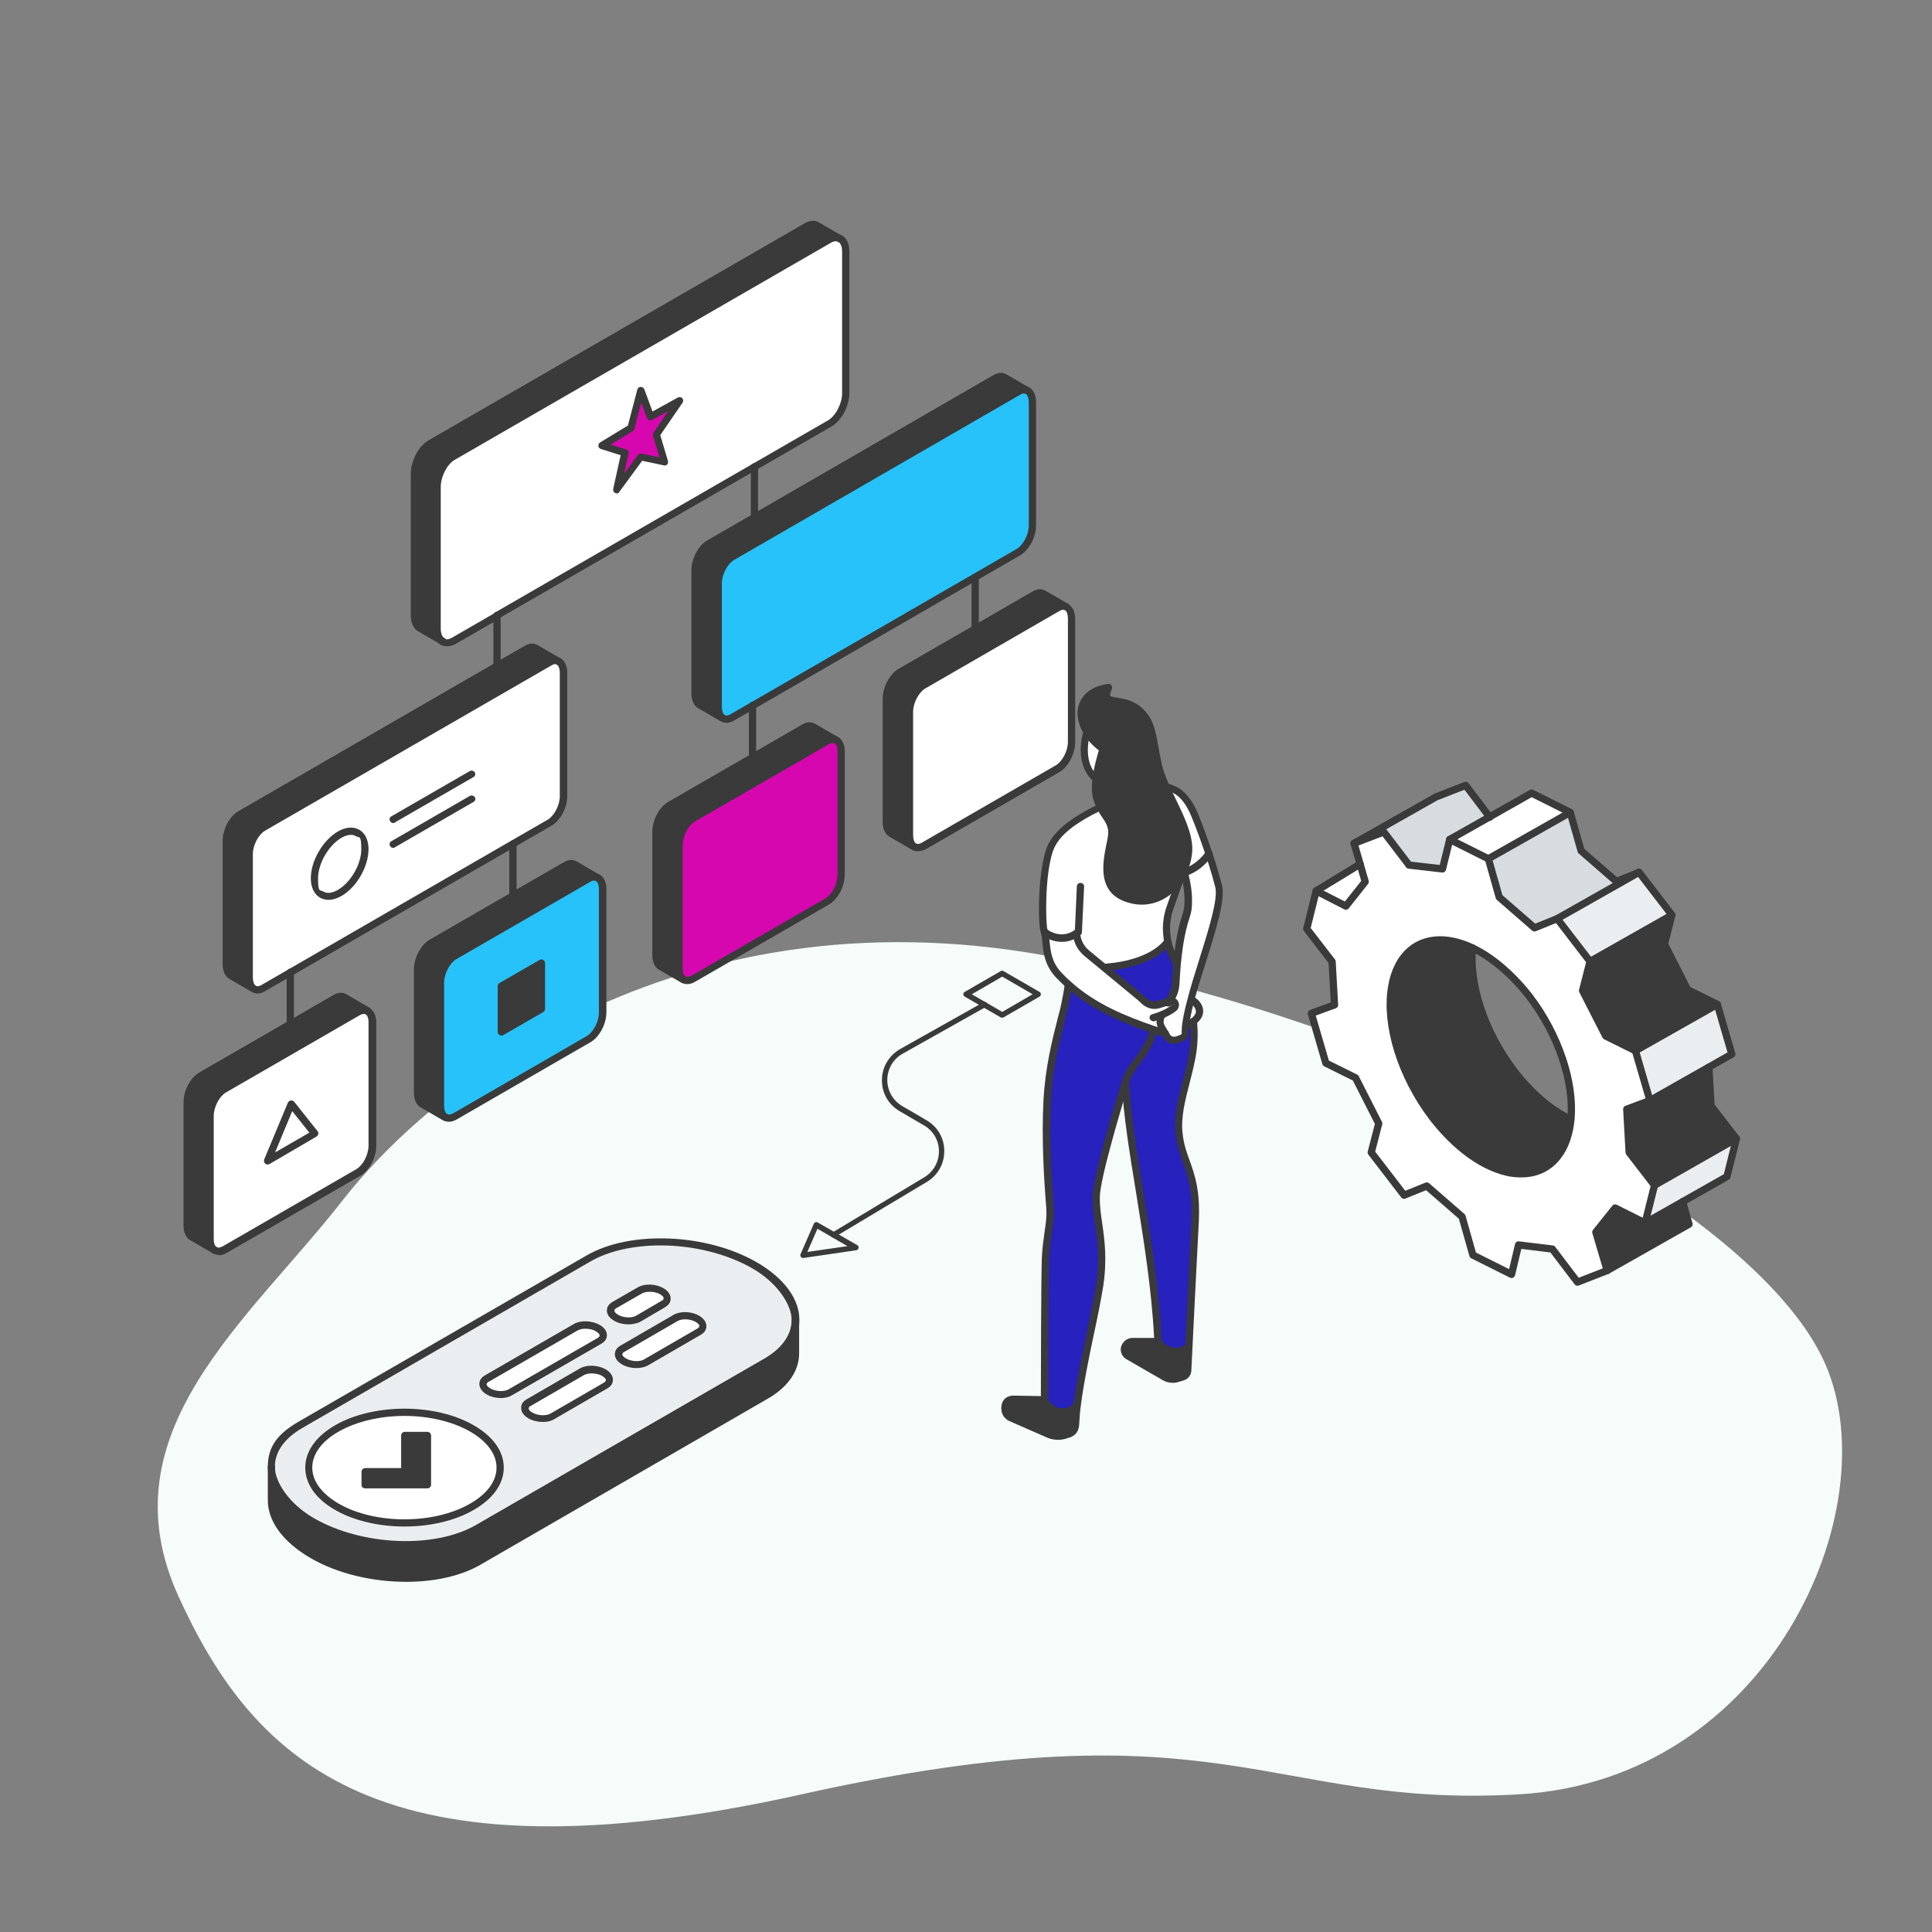 <svg xmlns="http://www.w3.org/2000/svg" id="Calque_6" viewBox="0 0 800 800"><rect x="0" y="0" width="800" height="800" fill="#808080" stroke="none"/><defs><style>      .st0 {        fill: #ebeef0;      }      .st1 {        fill: #d7dce0;      }      .st2 {        fill: #3a3a3a;      }      .st3 {        fill: #fff;      }      .st4 {        fill: #d607af;      }      .st5 {        fill: #2722be;      }      .st6 {        fill: #26c2f9;      }      .st7 {        fill: #f5fcfa;      }      .st8 {        fill: none;        stroke: #3a3a3a;        stroke-linecap: round;        stroke-linejoin: round;        stroke-width: 3px;      }    </style></defs><path class="st7" d="M73.9,661c31,68,83,121,258,82s193,6,297,0,153-118,127-178-161-137-316-168-259,50-298,100-99,96-68,164h0Z"></path><g><g><path class="st3" d="M443.7,256v51.1c0,4.2-2.6,9.2-5.8,11l-55.6,32.1c-1.4.8-2.8.9-3.8.3-1.2-.7-2-2.3-2-4.6v-51.1c0-4.2,2.6-9.2,5.8-11l55.6-32.1c1.4-.8,2.7-.9,3.6-.4h.1c1.3.8,2.1,2.4,2.1,4.7h0Z"></path><path class="st2" d="M432.1,245.9l9.4,5.4c-1-.5-2.3-.4-3.6.4l-55.6,32.1c-3.2,1.8-5.8,6.8-5.8,11v51.1c0,2.3.8,4,2,4.6h0l-9.5-5.5c-1.2-.7-2-2.3-2-4.7v-51.1c0-4.2,2.6-9.2,5.8-11l55.6-32.1c1.4-.8,2.7-.8,3.7-.2h0Z"></path><path class="st6" d="M427.5,166.5v51.1c0,4.2-2.6,9.2-5.8,11l-118.6,68.5c-1.4.8-2.8.9-3.8.3-1.2-.7-2-2.3-2-4.7v-51.1c0-4.2,2.6-9.2,5.8-11l118.6-68.5c1.4-.8,2.7-.9,3.6-.4h.1c1.3.8,2.1,2.5,2.1,4.8h0Z"></path><path class="st2" d="M416,156.3l9.4,5.4c-1-.5-2.3-.4-3.6.4l-118.6,68.5c-3.2,1.8-5.8,6.8-5.8,11v51.1c0,2.3.8,4,2,4.7l-9.5-5.5c-1.2-.7-2-2.3-2-4.7v-51.1c0-4.2,2.6-9.2,5.8-11l118.6-68.5c1.3-.8,2.6-.9,3.7-.3h0Z"></path><path class="st3" d="M350,104.1v58.6c0,4.9-3,10.5-6.6,12.6l-137.6,79.4-18.2,10.5c-1.6,1-3.1,1-4.3.3h-.1c-1.4-.8-2.2-2.7-2.2-5.3v-58.6c0-4.9,2.9-10.5,6.6-12.6l155.8-89.9c1.6-.9,3.1-1,4.2-.4h.1c1.4.9,2.3,2.8,2.3,5.4h0ZM271.9,180l9.6-14-12.1,6.6-4-10.8-4,15.5-12.1,7.3,9.6,3-3.4,15.3,9.9-13.6,10,2.1-3.5-11.4Z"></path><path class="st4" d="M348.2,311.1v51.1c0,4.2-2.6,9.2-5.8,11l-55.6,32.1c-1.4.8-2.8.9-3.8.3h-.2c-1.1-.9-1.8-2.4-1.8-4.6v-51.1c0-4.2,2.6-9.2,5.8-11l55.6-32.1c1.4-.8,2.7-.9,3.7-.4,1.3.7,2.1,2.3,2.1,4.7h0Z"></path><path class="st2" d="M338.2,93.3l9.4,5.4c-1.1-.6-2.6-.5-4.2.4l-155.8,89.9c-3.6,2.1-6.6,7.7-6.6,12.6v58.6c0,2.6.9,4.5,2.2,5.3l-9.5-5.5c-1.4-.8-2.3-2.7-2.3-5.3v-58.6c0-4.9,2.9-10.5,6.6-12.6l155.8-89.9c1.7-.9,3.3-1,4.4-.3h0Z"></path><path class="st2" d="M336.7,301l9.5,5.5c-1-.5-2.3-.5-3.7.4l-55.6,32.1c-3.2,1.8-5.8,6.8-5.8,11v51c0,2.2.7,3.7,1.8,4.5l-9.3-5.4c-1.2-.7-2-2.3-2-4.6v-51.1c0-4.2,2.6-9.2,5.8-11l55.6-32.1c1.4-.9,2.7-.9,3.7-.3h0Z"></path><polygon class="st4" points="281.4 165.9 271.9 180 275.3 191.3 265.3 189.2 255.4 202.8 258.8 187.5 249.2 184.5 261.3 177.2 265.3 161.7 269.4 172.5 281.4 165.9"></polygon><path class="st6" d="M249.5,368.1v51.1c0,4.2-2.6,9.2-5.8,11l-55.6,32.1c-1.4.8-2.8.9-3.8.3h-.2c-1.1-.9-1.8-2.5-1.8-4.6v-51.1c0-4.2,2.6-9.2,5.8-11l55.6-32.1c1.4-.8,2.7-.9,3.7-.4,1.3.7,2.1,2.3,2.1,4.7h0ZM224.2,417.8v-19l-16.5,9.5v19l16.5-9.5Z"></path><path class="st2" d="M238,358l9.4,5.5c-1-.5-2.3-.5-3.7.4l-55.6,32.1c-3.2,1.8-5.8,6.8-5.8,11v51c0,2.2.7,3.7,1.8,4.5l-9.3-5.4c-1.2-.7-2-2.3-2-4.7v-51.1c0-4.2,2.6-9.2,5.8-11l55.6-32.1c1.5-.8,2.8-.8,3.8-.2Z"></path><path class="st3" d="M233.3,278.6v51.1c0,4.2-2.6,9.2-5.8,11l-118.5,68.5c-1.4.8-2.8.9-3.8.3-1.2-.7-2-2.3-2-4.6v-51.1c0-4.2,2.6-9.2,5.8-11l118.6-68.5c1.4-.8,2.7-.9,3.7-.4,1.2.6,2,2.3,2,4.7h0ZM140.7,369.7c5.8-3.3,10.4-11.4,10.4-18.1s-4.7-9.3-10.4-6c-5.8,3.3-10.4,11.4-10.4,18s4.6,9.4,10.4,6.1h0Z"></path><path class="st2" d="M221.8,268.4l9.4,5.5c-1-.5-2.3-.5-3.7.4l-118.5,68.4c-3.2,1.8-5.8,6.8-5.8,11v51.1c0,2.3.8,4,2,4.6h0l-9.5-5.5c-1.2-.7-2-2.3-2-4.7v-51.1c0-4.2,2.6-9.2,5.8-11l118.6-68.5c1.4-.7,2.7-.8,3.7-.2h0Z"></path><polygon class="st2" points="224.2 398.8 224.2 417.8 207.7 427.3 207.7 408.3 224.2 398.8"></polygon><path class="st3" d="M154.1,423.2v51.1c0,4.2-2.6,9.2-5.8,11l-55.6,32.1c-1.4.8-2.8.9-3.8.3h-.2c-1.1-.9-1.8-2.4-1.8-4.6v-51.1c0-4.2,2.6-9.2,5.8-11l55.6-32.1c1.4-.8,2.6-.9,3.6-.4h.2c1.3.7,2,2.4,2,4.7h0ZM130.3,469.5l-9.8-12.2-9.8,23.5,19.6-11.3Z"></path><path class="st3" d="M152.1,418.5h-.2.2Z"></path><path class="st2" d="M142.6,413l9.4,5.4c-1-.5-2.2-.4-3.6.4l-55.6,32.2c-3.2,1.8-5.8,6.8-5.8,11v51.1c0,2.2.7,3.7,1.8,4.5l-9.3-5.4c-1.2-.7-2-2.3-2-4.6v-51.1c0-4.2,2.6-9.2,5.8-11l55.6-32.1c1.4-.9,2.7-.9,3.7-.4h0Z"></path><path class="st3" d="M151.1,351.6c0,6.6-4.7,14.7-10.4,18.1s-10.4.6-10.4-6,4.7-14.7,10.4-18c5.7-3.4,10.4-.7,10.4,5.9h0Z"></path><polygon class="st3" points="120.6 457.2 130.3 469.5 110.8 480.7 120.6 457.2"></polygon></g><g><path class="st2" d="M183.2,267.1c-.3,0-.5-.1-.8-.2-1.9-1.1-2.9-3.5-2.9-6.6v-58.6c0-5.4,3.2-11.5,7.3-13.9l155.8-89.9c2-1.2,4-1.3,5.7-.4.7.4,1,1.3.6,2s-1.3,1-2,.6c-1-.5-2.1,0-2.8.4l-155.8,89.9c-3.2,1.8-5.8,7-5.8,11.3v58.6c0,1.9.6,3.4,1.5,4,.7.4.9,1.4.5,2.1-.2.4-.7.7-1.3.7h0Z"></path><path class="st2" d="M185,267.6c-.9,0-1.7-.2-2.4-.6s-1-1.3-.6-2,1.3-1,2.1-.5c.9.5,2,.1,2.8-.3l18.2-10.5c.7-.4,1.6-.2,2.1.6.4.7.2,1.6-.6,2l-18.2,10.5c-1.1.5-2.3.8-3.4.8h0Z"></path><path class="st2" d="M205.9,256.3c-.5,0-1-.3-1.3-.8-.4-.7-.2-1.6.6-2l137.6-79.4c3.2-1.8,5.9-7,5.9-11.3v-58.6c0-2-.6-3.5-1.5-4-.7-.4-1-1.3-.5-2.1.4-.7,1.3-1,2-.6,1.9,1.1,3,3.5,3,6.6v58.6c0,5.4-3.2,11.5-7.4,13.9l-137.6,79.4c-.3.2-.6.3-.8.3h0Z"></path><path class="st2" d="M255.4,204.3c-.2,0-.4,0-.6-.1-.6-.3-1-1-.9-1.7l3.1-14-8.2-2.6c-.6-.2-1-.7-1-1.2-.1-.6.2-1.2.7-1.5l11.5-7,3.9-14.9c.2-.6.7-1.1,1.4-1.1s1.2.4,1.5,1l3.4,9.2,10.5-5.8c.6-.3,1.4-.2,1.8.3.5.5.5,1.3.1,1.9l-9.2,13.4,3.2,10.7c.1.5,0,1.1-.3,1.4s-.9.6-1.4.4l-9-1.9-9.4,12.8c-.2.5-.7.7-1.1.7h0ZM252.9,184.1l6.4,2c.8.2,1.2,1,1,1.8l-1.9,8.3,5.7-7.8c.4-.5,1-.7,1.5-.6l7.5,1.6-2.7-8.9c-.1-.4-.1-.9.2-1.3l6-8.9-6.6,3.6c-.4.2-.8.2-1.2.1-.4-.1-.7-.5-.9-.9l-2.4-6.4-2.8,10.9c-.1.4-.3.7-.7.9l-9.1,5.6h0Z"></path><path class="st2" d="M106.7,411.4c-.8,0-1.6-.2-2.2-.6-1.7-1-2.7-3.2-2.7-6v-51.1c0-4.8,2.9-10.2,6.5-12.3l118.6-68.5c1.8-1,3.6-1.2,5.1-.4,1.8,1,2.9,3.2,2.9,6v51.1c0,4.8-2.9,10.2-6.5,12.3l-118.6,68.5c-1.1.7-2.1,1-3.1,1ZM229.9,275c-.6,0-1.2.3-1.5.5l-118.7,68.5c-2.7,1.6-5,6-5,9.7v51.1c0,1.6.5,2.9,1.2,3.4.8.4,1.8,0,2.3-.3l118.6-68.5c2.7-1.6,5-6,5-9.7v-51.1c0-1.7-.5-3-1.3-3.4h0c-.2-.2-.4-.2-.6-.2h0Z"></path><path class="st2" d="M300.8,299.3c-.8,0-1.5-.2-2.2-.6-1.7-1-2.7-3.2-2.7-6v-51.1c0-4.8,2.9-10.2,6.5-12.3l118.6-68.5c1.8-1,3.6-1.2,5.1-.4h.1s.1,0,.1.1c1.7,1,2.7,3.2,2.7,6v51.1c0,4.8-2.9,10.2-6.5,12.3l-118.6,68.5c-1.1.6-2.1.9-3.1.9h0ZM424,162.9c-.6,0-1.2.3-1.5.5l-118.6,68.5c-2.7,1.6-5,6-5,9.7v51.1c0,1.7.5,2.9,1.2,3.4.7.4,1.6.1,2.3-.3l118.6-68.5c2.7-1.6,5-6,5-9.7v-51.1c0-1.6-.5-2.9-1.2-3.4h0c-.3-.1-.6-.2-.8-.2h0Z"></path><path class="st2" d="M90.5,519.6c-.8,0-1.5-.2-2.2-.6,0,0,0,0,0,0,0,0,0,0-.2,0-1.5-1.1-2.4-3.1-2.4-5.7v-51.1c0-4.8,2.9-10.2,6.5-12.3l55.6-32.1c1.7-1,3.5-1.2,4.9-.5.1.1.3.1.4.2,1.7,1,2.7,3.2,2.7,5.9v51.1c0,4.8-2.9,10.2-6.5,12.3l-55.6,32.1c-1.1.6-2.1.9-3.1.9h0ZM89.7,516.4h0c.8.5,1.7,0,2.3-.2l55.6-32.1c2.7-1.6,5-6,5-9.7v-51.1c0-1.7-.5-2.9-1.2-3.3h-.1c-.7-.4-1.6,0-2.2.3l-55.6,32.1c-2.7,1.6-5,6-5,9.7v51.1c0,1.5.4,2.7,1.2,3.2,0,0,0,0,0,0h0ZM151.5,419.9h0ZM151.2,419.7h0Z"></path><path class="st2" d="M380,352.5c-.8,0-1.5-.2-2.2-.6-1.7-1-2.7-3.2-2.7-5.9v-51.1c0-4.8,2.9-10.2,6.5-12.3l55.6-32.1c1.8-1,3.6-1.2,5.1-.4,0,0,.1,0,.1.1,0,0,.1,0,.1.1,1.7,1,2.7,3.2,2.7,6v51.1c0,4.8-2.9,10.2-6.5,12.3l-55.6,32.1c-1.1.4-2.1.7-3.1.7h0ZM440.2,252.5c-.6,0-1.2.3-1.5.5l-55.6,32.1c-2.7,1.6-5,6-5,9.7v51.1c0,1.6.5,2.9,1.2,3.4.8.4,1.8,0,2.3-.3l55.6-32.1c2.7-1.6,5-6,5-9.7v-51.2c0-1.6-.5-2.9-1.2-3.4h0c-.3-.1-.6-.1-.8-.1h0Z"></path><path class="st2" d="M185.9,464.5c-.8,0-1.5-.2-2.2-.6-.1,0-.1-.1-.1-.1-.1,0-.1-.1-.2-.1-1.5-1.1-2.4-3.1-2.4-5.7v-51.1c0-4.8,2.9-10.2,6.5-12.3l55.6-32.1c1.8-1,3.6-1.2,5.1-.4,1.8,1,2.9,3.2,2.9,6v51.1c0,4.8-2.9,10.2-6.5,12.3l-55.6,32.1c-1.1.6-2.1.9-3.1.9h0ZM185.1,461.3h0c.8.5,1.8,0,2.4-.2l55.5-32.1c2.7-1.6,5-6,5-9.7v-51.1c0-1.7-.5-3-1.3-3.4s-1.7,0-2.2.3l-55.6,32.1c-2.7,1.6-5,6-5,9.7v51.1c0,1.5.5,2.8,1.2,3.3h0Z"></path><path class="st2" d="M284.6,407.5c-.8,0-1.5-.2-2.2-.6h-.1c-.1-.1-.1-.2-.2-.2-1.5-1.1-2.4-3.1-2.4-5.7v-51.1c0-4.8,2.9-10.2,6.5-12.3l55.6-32.1c1.8-1,3.6-1.2,5.1-.4,1.8,1,2.9,3.2,2.9,6v51.1c0,4.8-2.9,10.2-6.5,12.3l-55.6,32.1c-1.1.6-2.1.9-3.1.9h0ZM283.8,404.3s.1,0,0,0c.8.5,1.8,0,2.4-.2l55.6-32.1c2.7-1.6,5-6,5-9.7v-51.1c0-1.7-.5-3-1.3-3.4s-1.7,0-2.2.3l-55.6,32.1c-2.7,1.6-5,6-5,9.7v51.1c0,1.6.4,2.8,1.1,3.3h0Z"></path><path class="st2" d="M136,372.6c-1.2,0-2.4-.3-3.5-.9-2.4-1.4-3.8-4.3-3.8-8,0-7.2,4.9-15.7,11.2-19.4,3.3-1.9,6.4-2.1,8.9-.7,2.4,1.4,3.8,4.3,3.8,8,0,7.2-4.9,15.8-11.2,19.4-1.9,1.1-3.7,1.6-5.4,1.6h0ZM145.3,345.7c-1.2,0-2.5.4-3.9,1.2-5.3,3.1-9.7,10.6-9.7,16.8s.8,4.6,2.3,5.5,3.6.6,5.9-.7c5.3-3.1,9.7-10.6,9.7-16.8s-.8-4.6-2.3-5.5c-.6-.4-1.3-.5-2-.5h0Z"></path><path class="st2" d="M162.8,340.8c-.5,0-1-.3-1.3-.8-.4-.7-.2-1.6.6-2l32.4-18.7c.7-.4,1.6-.2,2.1.5.4.7.2,1.6-.6,2l-32.4,18.7c-.3.3-.5.3-.8.3Z"></path><path class="st2" d="M162.8,351.1c-.5,0-1-.3-1.3-.8-.4-.7-.2-1.6.6-2l32.4-18.7c.7-.4,1.6-.2,2.1.5s.2,1.6-.6,2l-32.4,18.7c-.3.2-.5.3-.8.3Z"></path><path class="st2" d="M110.8,482.2c-.4,0-.7-.1-1-.4-.5-.4-.6-1.1-.4-1.7l9.8-23.5c.2-.5.7-.8,1.2-.9s1.1.1,1.4.5l9.7,12.2c.3.3.4.8.3,1.2-.1.4-.4.8-.7,1l-19.5,11.4c-.3.1-.5.2-.8.2h0ZM121,460.1l-7.1,17.1,14.2-8.2-7.1-8.9Z"></path><path class="st2" d="M207.7,428.8c-.3,0-.5-.1-.8-.2-.5-.3-.8-.8-.8-1.3v-19c0-.5.3-1,.8-1.3l16.5-9.5c.5-.3,1-.3,1.5,0s.8.8.8,1.3v19c0,.5-.3,1-.8,1.3l-16.5,9.5c0,.2-.4.2-.7.2ZM209.2,409.2v15.6l13.5-7.8v-15.6l-13.5,7.8Z"></path><path class="st2" d="M183.3,267.1c-.2,0-.5-.1-.7-.2l-9.5-5.5c-1.9-1.1-3-3.5-3-6.6v-58.6c0-5.4,3.2-11.5,7.4-13.9l155.8-89.9c2.1-1.2,4.1-1.3,5.8-.3l9.5,5.5c.7.4,1,1.3.6,2s-1.3,1-2,.6l-9.5-5.5c-1-.6-2.2,0-2.8.3l-155.8,89.9c-3.2,1.8-5.9,7-5.9,11.3v58.6c0,2,.6,3.5,1.5,4l9.5,5.5c.7.4,1,1.4.6,2.1-.5.4-1,.7-1.5.7h0Z"></path><path class="st2" d="M299.3,298.9c-.2,0-.5-.1-.8-.2l-9.5-5.5c-1.7-1-2.7-3.2-2.7-6v-51.1c0-4.8,2.9-10.2,6.5-12.3l118.6-68.5c1.9-1.1,3.7-1.2,5.3-.3l9.5,5.5c.7.4,1,1.3.6,2s-1.3,1-2,.6l-9.6-5.5c-.8-.4-1.8,0-2.3.3l-118.6,68.5c-2.7,1.6-5,6-5,9.7v51.1c0,1.6.5,2.9,1.2,3.4l9.5,5.5c.7.4,1,1.3.5,2-.2.5-.7.8-1.2.8h0Z"></path><path class="st2" d="M105.2,411c-.2,0-.5-.1-.8-.2l-9.5-5.5c-1.7-1-2.7-3.2-2.7-6v-51.1c0-4.8,2.8-10.2,6.5-12.3l118.6-68.5c1.9-1.1,3.7-1.2,5.3-.3l9.4,5.5c.7.4,1,1.3.6,2s-1.2,1-1.9.6l-9.6-5.5c-.8-.4-1.8,0-2.3.3l-118.6,68.5c-2.7,1.6-5,6-5,9.7v51.1c0,1.6.5,2.9,1.2,3.4l9.5,5.5c.7.4,1,1.3.6,2-.3.5-.8.8-1.3.8h0Z"></path><path class="st2" d="M89,519.2c-.3,0-.5,0-.8-.2l-9.5-5.5c-1.7-1-2.7-3.2-2.7-6v-51.1c0-4.8,2.8-10.2,6.5-12.3l55.6-32.1c1.9-1.1,3.8-1.2,5.3-.3l9.5,5.5c.7.4,1,1.3.6,2s-1.3,1-2,.6l-9.5-5.5c-.8-.4-1.8,0-2.3.3l-55.7,32.1c-2.7,1.6-5,6-5,9.7v51.1c0,1.6.5,2.9,1.2,3.4l9.6,5.5c.7.4.9,1.3.5,2.1-.3.5-.8.7-1.3.7h0Z"></path><path class="st2" d="M184.4,464.2c-.3,0-.5-.1-.8-.2l-9.5-5.5c-1.7-1-2.7-3.2-2.7-6v-51.1c0-4.8,2.9-10.2,6.5-12.3l55.6-32.1c1.9-1.1,3.7-1.2,5.3-.3l9.4,5.5c.7.4,1,1.3.6,2s-1.2,1-1.9.6l-9.6-5.5c-.7-.4-1.6-.1-2.2.3l-55.6,32.1c-2.7,1.6-5,6-5,9.7v51.1c0,1.7.5,2.9,1.2,3.4l9.6,5.5c.7.4.9,1.4.5,2.1-.4.4-.9.7-1.4.7h0Z"></path><path class="st2" d="M283.1,407.2c-.3,0-.5-.1-.8-.2l-9.5-5.5c-1.7-1-2.7-3.2-2.7-6v-51.1c0-4.8,2.9-10.2,6.5-12.3l55.6-32.1c1.9-1.1,3.7-1.2,5.3-.3l9.5,5.5c.7.4,1,1.3.6,2s-1.2,1-2,.6l-9.6-5.5c-.8-.4-1.8,0-2.3.3l-55.6,32.1c-2.7,1.6-5,6-5,9.7v51.1c0,1.6.5,2.9,1.2,3.4l9.6,5.5c.7.4.9,1.4.5,2.1-.3.4-.8.7-1.3.7h0Z"></path><path class="st2" d="M378.5,352.1c-.2,0-.5-.1-.8-.2l-9.5-5.5c-1.7-1-2.7-3.2-2.7-6v-51.1c0-4.8,2.9-10.2,6.5-12.3l55.6-32.1c1.9-1.1,3.7-1.2,5.3-.3l9.5,5.5c.7.4,1,1.3.6,2s-1.3,1-2,.6l-9.5-5.5c-.8-.4-1.8,0-2.3.3l-55.6,32.1c-2.7,1.6-5,6-5,9.7v51.1c0,1.6.5,2.9,1.2,3.4l9.5,5.5c.7.4,1,1.3.5,2-.2.5-.7.8-1.3.8h0Z"></path><path class="st2" d="M205.8,282.2c-.8,0-1.5-.7-1.5-1.5v-25.9c0-.8.7-1.5,1.5-1.5s1.5.7,1.5,1.5v25.9c0,.8-.6,1.5-1.5,1.5h0Z"></path><path class="st2" d="M312.4,220.8c-.8,0-1.5-.7-1.5-1.5v-26c0-.8.7-1.5,1.5-1.5s1.5.7,1.5,1.5v26c0,.8-.7,1.5-1.5,1.5Z"></path><path class="st2" d="M120.2,431c-.8,0-1.5-.7-1.5-1.5v-26.9c0-.8.7-1.5,1.5-1.5s1.5.7,1.5,1.5v26.9c.1.9-.6,1.5-1.5,1.5Z"></path><path class="st2" d="M212.4,378.5c-.8,0-1.5-.7-1.5-1.5v-27.5c0-.8.7-1.5,1.5-1.5s1.5.7,1.5,1.5v27.5c0,.8-.6,1.5-1.5,1.5Z"></path><path class="st2" d="M311.6,320.5c-.8,0-1.5-.7-1.5-1.5v-26.9c0-.8.7-1.5,1.5-1.5s1.5.7,1.5,1.5v26.9c0,.9-.6,1.5-1.5,1.5Z"></path><path class="st2" d="M403.8,268c-.8,0-1.5-.7-1.5-1.5v-27.5c0-.8.7-1.5,1.5-1.5s1.5.7,1.5,1.5v27.5c0,.8-.6,1.5-1.5,1.5Z"></path></g></g><g><g><g><path class="st2" d="M420.1,579.4c-2.9,0-4.3,1.6-3.9,4.5.2,1.4,1.1,2.5,2.3,3.1l15.5,6.8c2.2,1,4.6,1.2,7,.5.3,0,.7-.2,1-.3,2.5-.8,3.3-2.2,3.4-4.7.1-2.3.3-5,.7-7.8-.3,2.4-8.6,6.6-13.5-1.8l-12.5-.3h0Z"></path><path class="st3" d="M445.8,386.4c.3,2.5,1.2,5.6,4.3,8.2l7.6,6.3.4-.5c10.2-.9,20.7-4.2,25.4-10.7-1-4.6-.7-9.4.9-14,0,0,2.8-7.7,5.1-14.4.1-.4.3-.8.4-1.1.1.3.2.6.2.9,4.2-1.5,7.7-4.1,10.3-8-1.5-4.3-3.8-10.8-5.8-15.8-3-7.2-7.3-11.9-14.3-11.9s-4.7.5-7.5,1.5c-29.4,10.5-36,18.6-38.3,24.9-3.7,11.2-3.1,32.9-2.2,33.8,1.1,1.2,7.4,5,13.5.8h0Z"></path><path class="st5" d="M432.9,521.4c-.3,8-.4,58.3-.4,58.3,4.9,8.4,13.2,4.3,13.5,1.8,1.9-15.2,7.1-35.9,9.2-48.9,2.6-16.9-1.5-26.7-1.3-36.6.1-8,8.5-36.8,12.1-47.6,0-.1.1-.2.1-.4.8-2.5,2-4.8,3.6-6.9,4-5.2,6.5-9,7.7-13.6l.4-1.1c-13.1-4.5-25.2-9.6-35.3-18.7-.6,3.9-1.2,7-1.6,9.1-2.7,10.7-6.3,23-7.2,38.5-1.1,20.9,1.1,42.5,1.2,46.3,0,5.4-1.8,11.8-2,19.8h0Z"></path><path class="st5" d="M458.2,400.5l-.4.5,14.7,12.2c.7.4,3.1,4,7.5,2.7l4.1-1.2,1-1.9c.9-1.8,1.5-3.7,1.6-5.7,0-.5.4-5.4.5-7.5-.6-1.3-1.2-2.6-1.8-3.9-.9-1.9-1.5-3.8-1.9-5.7-4.6,6.3-15.1,9.6-25.3,10.5Z"></path><path class="st5" d="M465.9,448.3c1.5,29.7,11.6,67.5,13.5,107.4,5.6,7.3,12.9,2.2,12.9,2.2l2.6-52.1c1-20.1-5.1-23.5-6.7-36.1-1.3-10.9,4.1-22.6,5.8-34.7.6-4,.6-8,.1-11.9-1,.9-2.2,1.6-3.2,2.2-.1.9-.1,1.8-.1,2.6s-.5,1.6-1.2,2l-2.1.8h-.1c-1.6.6-3.4-.1-4.2-1.6l-.6-1c-1.6-.5-3.3-1.1-4.9-1.6l-.4,1.1c-1.2,4.5-3.6,8.4-7.7,13.6-1.6,2.1-2.8,4.4-3.6,6.9,0-.1,0,.1,0,.2h0Z"></path><path class="st2" d="M466.2,557.1c-1.1,1.5-.6,3.6,1,4.5l14.9,8.6c1.7,1,3.7,1.2,5.6.7l2-.6c1.2-.4,2.1-1.4,2.1-2.7.1-2,.3-5.4.5-9.7,0,0-7.3,5.2-12.9-2.2h-10.5c-1.1,0-2.1.5-2.7,1.4h0Z"></path><path class="st3" d="M481,425.1c-.8-1.4-.8-3.1-.1-4.5h.1c0-.1-.1-.4-.1-.4,1.9-.7,3.4-1.5,5.2-2.8.5-.4.8-1,.7-1.6-.1-1.1-1.2-1.7-2.3-1.4l-4.5,1.4c-4.4,1.3-6.8-2.3-7.5-2.7l-22.4-18.5c-3.2-2.6-4-5.8-4.3-8.2-6.1,4.2-12.4.4-13.3-.6,1.2,4.5-.1,11.4,5.8,17.9,1.3,1.4,2.7,2.8,4.1,4,10.1,9.1,22.1,14.2,35.3,18.7,1.6.5,3.3,1.1,4.9,1.6l-1.6-2.9h0Z"></path><path class="st3" d="M485.2,412.7l-1,1.9h.4c1-.4,2.1.3,2.3,1.3.1.6-.2,1.2-.7,1.6-1.8,1.3-3.3,2.1-5.2,2.8v.3c.1,0,0,.1,0,.1-.8,1.4-.7,3.1.1,4.5l2.2,3.8c.8,1.5,2.6,2.1,4.2,1.6h.1l2.1-.8c.8-.3,1.3-1.1,1.2-2,0-.8,0-1.6.1-2.6.3-3.1,1.1-6.9,2.2-11.1,4.5-16.7,13.5-39.6,11.5-47.2-.8-3.1-1.7-6.1-2.6-9.1,0,0-.6-1.8-1.5-4.5-2.6,3.9-6.1,6.4-10.3,8,1,3.9,1.7,7.8,1.7,11.4s-.3,4.7-.9,6.6c-2.2,6.8-3.2,14-3.7,20.2-.2,2.1-.5,7-.5,7.5-.2,2-.8,3.9-1.7,5.7h0Z"></path><path class="st3" d="M489.6,361.5c.2-.1.4-.1.6-.2-.1-.3-.1-.6-.2-.9-.1.3-.2.7-.4,1.1h0Z"></path><path class="st3" d="M491,425.1c1-.6,2.2-1.3,3.2-2.2,1.4-1.2,2.5-2.7,2.4-4.3-.2-2.2-1.7-3.6-3.1-4.5h-.3c-1.1,4.2-2,8-2.2,11h0Z"></path></g><g><path class="st2" d="M438.2,596.2c-1.6,0-3.3-.3-4.8-1l-15.5-6.8c-1.7-.8-3-2.4-3.2-4.3-.3-2.4.4-3.8,1.1-4.6s2-1.7,4.3-1.6l10.9.2c0-8.5.1-49.6.4-56.8.1-4.1.7-7.8,1.1-11,.5-3.3.9-6.1.8-8.7,0-.8-.1-2.3-.3-4.4-.6-8.2-1.8-25.3-.9-42,.8-13.6,3.6-24.6,6.1-34.4.4-1.5.8-2.9,1.1-4.4l.2-1c.4-2,1-4.7,1.4-7.9.1-.8.9-1.4,1.7-1.3.8.1,1.4.9,1.3,1.7-.5,3.4-1,6.1-1.4,8.1l-.2,1c-.4,1.5-.8,3-1.1,4.5-2.5,9.6-5.3,20.6-6,33.9-.9,16.5.3,33.5.9,41.6.2,2.1.3,3.7.3,4.5.1,2.8-.4,5.9-.9,9.2-.5,3.2-1,6.8-1.1,10.7-.3,7.9-.4,57.7-.4,58.2s-.2.8-.5,1.1-.7.4-1.1.4l-12.4-.3c-.7,0-1.6,0-2,.6-.5.5-.5,1.5-.4,2.2.1.9.7,1.6,1.5,1.9l15.5,6.8c1.9.8,4,1,6,.4.3,0,.6-.2,1-.3,1.7-.5,2.2-1.2,2.3-3.3.1-2.3.3-5,.7-7.9,1.1-8.8,3.3-19.1,5.4-29.2,1.5-7.3,3-14.3,3.8-19.8,1.7-10.7.6-18.5-.4-25.3-.5-3.8-1-7.5-1-11.1.1-8.1,8.5-36.3,12.1-48,0-.1.1-.2.1-.2h0c.8-2.8,2.1-5.2,3.9-7.5,3.7-4.7,6.2-8.6,7.4-13,.2-.8,1-1.3,1.8-1.1s1.3,1,1.1,1.8c-1.3,5-4,9.1-7.9,14.1-1.5,2-2.6,4.1-3.4,6.4-.1.2-.1.3-.1.4-2.8,9-11.9,39.2-12,47.1,0,3.4.4,7,1,10.7,1,7.1,2.1,15.1.4,26.2-.9,5.6-2.3,12.6-3.9,20-2.1,10-4.2,20.3-5.3,28.9-.4,2.8-.6,5.4-.7,7.7-.1,3.3-1.4,5.2-4.4,6.1-.4,0-.7.2-1,.3-1.1.3-2.2.5-3.3.5h0Z"></path><path class="st2" d="M485.6,572.6c-1.5,0-3-.4-4.3-1.2l-14.9-8.6c-1.1-.6-1.9-1.7-2.2-3-.3-1.3,0-2.6.8-3.7.9-1.3,2.4-2.1,4-2.1h8.9c-1.1-20.9-4.4-40.9-7.5-60.3-2.7-16.4-5.2-31.8-5.9-45.5,0-.8.6-1.5,1.4-1.6.8,0,1.5.6,1.6,1.4.7,13.5,3.2,28.9,5.9,45.2,3.2,19.9,6.6,40.5,7.6,62.2,0,.4-.1.8-.4,1.1s-.7.5-1.1.5h-10.5c-.6,0-1.2.3-1.5.8-.3.4-.4.8-.3,1.3s.4.8.8,1l14.9,8.6c1.3.8,2.9,1,4.4.5l2-.6c.6-.2,1-.7,1-1.3.1-1,3.1-61.8,3.1-61.8.6-12.3-1.5-18.2-3.5-23.9-1.2-3.5-2.5-7.1-3.1-12-.9-7.2,1-14.4,3-22.1,1.1-4.3,2.2-8.7,2.8-13,.5-3.7.6-7.6.1-11.5-.1-.8.5-1.6,1.3-1.6.8-.1,1.6.5,1.6,1.3.5,4.2.4,8.3-.1,12.3-.6,4.5-1.8,9-2.9,13.4-1.9,7.4-3.7,14.4-2.9,21,.5,4.6,1.7,7.9,3,11.4,2.1,6,4.3,12.1,3.7,25,0,0-3.1,60.8-3.1,61.8-.1,1.9-1.4,3.5-3.2,4l-2,.6c-.9.3-1.7.4-2.5.4h0Z"></path><path class="st2" d="M483.8,416.8c-.2,0-.5-.1-.7-.2-.7-.4-1-1.3-.6-2l1.4-2.6c.8-1.6,1.3-3.3,1.4-5.1,0,0,.4-5.5.5-7.6.5-5.2,1.3-13.1,3.8-20.5.6-1.7.9-3.8.9-6.1s-.4-6.2-1.3-9.7c-.8-.3-1.2-1.1-.9-1.9.1-.2.4-1.1.4-1.1.2-.6.8-1,1.5-1s1.2.5,1.4,1.1c.1.3.2.6.3,1,1.1,4.1,1.7,8.2,1.7,11.7s-.3,5-1,7.1c-2.4,7.2-3.2,14.8-3.7,19.9-.2,2.1-.5,7.5-.5,7.5-.1,2.2-.7,4.4-1.8,6.3l-1.4,2.6c-.4.3-.9.6-1.4.6h0Z"></path><path class="st2" d="M487.3,400.9c-.6,0-1.1-.3-1.4-.9-.6-1.3-1.2-2.6-1.8-3.8-.9-1.9-1.6-4-2-6.1-1-4.9-.7-10,1-14.8l5.1-14.4c.3-.8,1.1-1.2,1.9-.9.8.3,1.2,1.1.9,1.9l-5.1,14.4c-1.5,4.2-1.8,8.8-.9,13.1.4,1.9,1,3.7,1.8,5.4.6,1.3,1.2,2.6,1.8,3.9.3.8,0,1.6-.8,2,0,.2-.3.2-.5.2h0Z"></path><path class="st2" d="M486.7,561.1c-2.8,0-5.9-1.1-8.5-4.6-.5-.7-.4-1.6.3-2.1s1.6-.4,2.1.3c4.7,6.1,10.6,2.1,10.8,1.9.7-.5,1.6-.3,2.1.4s.3,1.6-.4,2.1c-1.4,1-3.8,2-6.4,2h0Z"></path><path class="st2" d="M440.1,586.2c-2.5,0-6.2-1-9-5.8-.4-.7-.2-1.6.5-2s1.6-.2,2,.5c2.3,3.9,5.1,4.5,7.1,4.2,2.1-.2,3.5-1.4,3.7-1.8.1-.8.8-1.4,1.7-1.3.8,0,1.4.9,1.3,1.7-.2,1.9-2.5,3.7-5.4,4.3-.4,0-1.1.2-1.9.2h0Z"></path><path class="st2" d="M458.2,402c-.8,0-1.4-.6-1.5-1.4s.5-1.5,1.4-1.6c11.3-.9,20.4-4.7,24.3-10.1.5-.7,1.4-.8,2.1-.3s.8,1.4.3,2.1c-6.3,8.7-20.6,10.8-26.5,11.3h0Z"></path><path class="st2" d="M486.2,432.3c-1.8,0-3.4-.9-4.3-2.5l-2.2-3.8c-1-1.9-1.1-4.1-.1-5.9h.1c.4-.8,1.3-1.1,2-.7s1,1.3.6,2h-.1c-.5,1.1-.5,2.2,0,3.1l2.2,3.8c.5.8,1.5,1.2,2.4.9h.1l2.1-.8c.2-.1.3-.3.3-.5,0-.8,0-1.7.1-2.8.3-2.9,1-6.5,2.3-11.3h0c1.3-5.1,3.1-10.8,4.8-16.2,3.9-12.5,8-25.4,6.7-30.3-.7-2.7-1.5-5.6-2.6-9.1h0s-.6-1.8-1.5-4.5c-1.2-3.6-3.6-10.5-5.8-15.7-4.2-10.2-10.4-13-19.9-9.6-29.3,10.5-35.3,18.3-37.4,24-3.5,10.4-3,29.8-2.3,32.5,1.1.9,6.1,3.8,11.2.3.1,0,.2-.1.2-.2l.8-18c0-.8.8-1.5,1.6-1.4.8,0,1.5.7,1.4,1.6l-.9,18.8c0,.4-.2.8-.5,1.1-.3.3-.6.5-.9.7-6.8,4.7-13.9.7-15.3-.9-1.7-1.9-1.7-24.6,1.9-35.3,2.3-6.3,8.8-14.9,39.2-25.8,2.9-1,5.6-1.6,8-1.6,7,0,12.1,4.2,15.7,12.8,2.2,5.3,4.6,12.2,5.8,15.9.9,2.7,1.5,4.5,1.5,4.5,1.1,3.6,1.9,6.5,2.6,9.2,1.5,5.7-2.5,18.5-6.7,31.9-1.7,5.4-3.5,11-4.8,15.9h0c-1.2,4.7-1.9,8.2-2.2,10.9s-.1,1.7-.1,2.4c0,1.5-.8,2.8-2.2,3.4l-2.1.8h-.1c-.4.2-1,.3-1.6.4h0Z"></path><path class="st2" d="M482.6,429.5c-.1,0-.3,0-.5-.1-1.7-.5-3.3-1.1-4.9-1.6-12.3-4.2-25.1-9.4-35.8-19-1.4-1.3-2.8-2.7-4.2-4.1-4.7-5.1-5.2-10.4-5.6-14.7-.1-1.4-.3-2.8-.5-3.9-.2-.8.3-1.6,1.1-1.8s1.6.3,1.8,1.1c.3,1.3.5,2.8.6,4.3.4,4,.8,8.6,4.8,12.9,1.3,1.4,2.6,2.7,4,3.9,10.3,9.3,22.8,14.3,34.7,18.4,1.6.5,3.2,1.1,4.9,1.6.8.3,1.2,1.1,1,1.9-.2.7-.8,1.1-1.4,1.1h0Z"></path><path class="st2" d="M491,426.6c-.5,0-1-.3-1.3-.8-.4-.7-.1-1.6.6-2,1.2-.7,2.2-1.3,3-2,.9-.8,2-2,1.9-3-.1-1.3-.9-2.4-2.4-3.4-.7-.4-.9-1.4-.5-2.1s1.4-.9,2.1-.5c2.3,1.4,3.7,3.4,3.8,5.7.1,1.9-.9,3.8-3,5.5-.9.8-2.1,1.6-3.5,2.4-.3.2-.5.2-.7.2h0Z"></path><path class="st2" d="M477.6,422.9c-.6,0-1.2-.4-1.5-1-.3-.8.1-1.6.9-1.9h.1c1-.3,1.9-.6,2.7-.9.2-.1.3-.1.4-.2,1.9-.7,3.3-1.5,4.9-2.6q.1-.1.1-.2s0-.1-.1-.1c0,0-.1-.1-.2,0l-4.5,1.4c-4.5,1.4-7.4-1.5-8.5-2.6l-.3-.3c-.1,0,0,0-.1-.1l-22.4-18.5c-3.7-3.1-4.6-6.7-4.9-9.2v-.2c0-.8.7-1.5,1.5-1.5s1.4.6,1.5,1.4c.3,2.1,1,4.9,3.8,7.2l22.3,18.4c.2.1.4.4.7.6,1.3,1.3,2.9,2.6,5.5,1.8l4.5-1.4c.9-.3,1.9-.1,2.7.4.8.5,1.3,1.3,1.5,2.3.1,1.2-.4,2.3-1.3,3-1.8,1.3-3.4,2.2-5.6,3-.1,0-.3.1-.4.2-.9.3-1.8.6-2.9,1-.1,0-.3,0-.4,0h0Z"></path><path class="st2" d="M489.6,363c-.8,0-1.5-.7-1.5-1.5s.5-1.3,1.1-1.4h.1c.1,0,.3-.1.4-.1,4.1-1.5,7.3-4,9.7-7.4.5-.7,1.4-.9,2.1-.4s.9,1.4.4,2.1c-2.7,4-6.4,6.9-11,8.5-.1,0-.3.1-.5.2h-.1c-.3-.1-.5-.1-.7,0h0Z"></path></g></g><g><g><path class="st3" d="M450.1,303.2c-2,7.4-1.1,15.1,3.8,19.1.8-6.1,2.9-12.1,2.9-12.1-2.9-2-5.2-4.5-6.7-7Z"></path><path class="st2" d="M459,284.7c-11.7,1.7-13.6,10.7-8.9,18.5,1.5,2.5,3.8,5,6.7,7,0,0-2.1,6-2.9,12.1-.4,3.2-.5,6.4.4,8.9,2.4,7,5.4,7.4,6.1,12.9s-8.4,23.8,7.1,28.2c15.5,4.5,24.8-11,24.7-21.2-.1-10.2-9.9-23.1-12.6-34.3-2.7-11.1-1.8-18.2-8.9-23.5-7.1-5.3-15.4-.5-11.7-8.6h0Z"></path></g><g><path class="st2" d="M472.8,374.6c-1.9,0-3.8-.3-5.8-.9-12.9-3.8-10.4-16.4-8.9-23.9.5-2.3.9-4.5.8-5.6-.3-2.6-1.2-3.8-2.4-5.6-1.1-1.6-2.4-3.6-3.6-7-.8-2.3-1-5.5-.5-9.5.6-4.7,2-9.3,2.6-11.4-2.5-1.9-4.7-4.2-6.2-6.8-2.8-4.7-3.4-9.6-1.5-13.5,1.3-2.7,4.3-6.2,11.5-7.2.5-.1,1.1.1,1.4.6.3.4.4,1,.2,1.5-1,2.2-.7,2.8-.7,2.8.2.4,1.8.6,2.9.8,2.5.4,5.9.9,9.1,3.3,5.7,4.3,6.7,9.8,7.9,16.7.4,2.3.9,4.9,1.5,7.7,1.1,4.6,3.5,9.7,5.9,14.6,3.3,6.8,6.6,13.8,6.7,20,.1,5.9-3,14.6-9.7,19.7-3.4,2.4-7.2,3.7-11.2,3.7h0ZM456.7,286.6c-3.3.9-5.6,2.6-6.8,5-1.4,3-.9,6.9,1.4,10.7,1.5,2.5,3.6,4.7,6.2,6.5.5.4.8,1.1.5,1.7,0,.1-2.1,5.9-2.9,11.8-.5,3.5-.4,6.3.3,8.2,1.1,3.1,2.2,4.8,3.3,6.3,1.3,1.9,2.5,3.6,2.9,6.9.2,1.6-.2,3.8-.8,6.6-1.9,9.5-2.7,17.7,6.8,20.4,5.2,1.5,10.1.7,14.3-2.5,5.7-4.3,8.6-11.9,8.5-17.3,0-5.5-3.3-12.2-6.4-18.7-2.4-5.1-5-10.3-6.1-15.2-.7-2.9-1.1-5.5-1.6-7.9-1.2-6.7-2-11.2-6.7-14.8-2.6-2-5.5-2.4-7.7-2.8-2.2-.3-4.2-.6-5.1-2.3-.3-.5-.3-1.5,0-2.6h0ZM453.8,322.3h0Z"></path><path class="st2" d="M453.8,323.8c-.3,0-.7-.1-1-.3-5-4.1-6.6-12-4.2-20.6.2-.8,1-1.3,1.8-1,.8.2,1.3,1,1,1.8-2,7.5-.8,14.2,3.2,17.5.6.5.7,1.5.2,2.1,0,.3-.6.5-1,.5h0Z"></path></g></g></g><g><g><path class="st2" d="M329.4,546.5v14c0,6.5-3.9,12.7-11.9,17.3l-119.5,68.9c-17.6,10.2-48.5,8.9-68.8-2.8-11.2-6.4-16.9-14.7-16.9-22.5v-14c0,7.8,5.7,16,16.9,22.5,20.4,11.8,51.2,13,68.8,2.8l119.4-68.9c8-4.7,12-10.9,12-17.3Z"></path><path class="st0" d="M329.4,546.5c0,6.5-3.9,12.7-11.9,17.3l-119.5,68.9c-17.6,10.2-48.5,8.9-68.8-2.8-11.2-6.4-16.9-14.7-16.9-22.5s3.9-12.6,11.9-17.3l119.4-68.9c17.7-10.2,48.5-8.9,68.8,2.9,11.2,6.3,17,14.6,17,22.4ZM289.5,551.3c1-.6,1.6-1.4,1.6-2.3s-.8-2.1-2.2-3c-2.7-1.5-6.7-1.7-9-.4l-22.1,12.8c-1,.6-1.6,1.4-1.6,2.3s.8,2.1,2.2,3c2.7,1.5,6.7,1.7,9,.4l22.1-12.8h0ZM274.8,539.8c1-.6,1.6-1.4,1.6-2.3s-.8-2.1-2.2-3c-2.7-1.5-6.7-1.7-9-.4l-10.6,6.1c-1.1.6-1.6,1.4-1.6,2.3s.8,2.1,2.2,3c2.7,1.5,6.7,1.7,9.1.4l10.5-6.1h0ZM250.8,573.7c1.1-.6,1.6-1.4,1.6-2.3s-.8-2.1-2.2-3c-2.7-1.5-6.7-1.7-9.1-.4l-22.1,12.8c-1.1.6-1.6,1.4-1.6,2.3s.8,2.1,2.2,3c2.7,1.5,6.7,1.7,9.1.4l22.1-12.8ZM248.2,555.2c1.1-.6,1.6-1.4,1.6-2.3s-.8-2.1-2.2-3c-2.7-1.5-6.7-1.7-9.1-.4l-36.9,21.3c-1.1.6-1.6,1.4-1.6,2.3s.8,2.1,2.2,3c2.7,1.5,6.7,1.7,9.1.4l36.9-21.3h0ZM195.5,623.9c15.5-8.9,15.5-23.4,0-32.3-15.5-8.9-40.6-8.9-56,0-15.5,8.9-15.5,23.4,0,32.3s40.5,8.9,56,0Z"></path><path class="st3" d="M291.1,549c0,.8-.5,1.7-1.6,2.3l-22.1,12.8c-2.3,1.3-6.4,1.2-9-.4-1.5-.8-2.2-1.9-2.2-3s.5-1.7,1.6-2.3l22.1-12.8c2.3-1.3,6.4-1.2,9,.4,1.4.9,2.2,2,2.2,3Z"></path><path class="st3" d="M276.3,537.6c0,.8-.5,1.7-1.6,2.3l-10.6,6.2c-2.3,1.3-6.4,1.2-9.1-.4-1.5-.8-2.2-1.9-2.2-3s.5-1.7,1.6-2.3l10.6-6.1c2.3-1.3,6.4-1.2,9,.4,1.6.8,2.3,1.9,2.3,2.9h0Z"></path><path class="st3" d="M252.4,571.4c0,.8-.5,1.7-1.6,2.3l-22.1,12.8c-2.3,1.3-6.4,1.2-9.1-.4-1.5-.8-2.2-1.9-2.2-3s.5-1.7,1.6-2.3l22.1-12.8c2.3-1.3,6.4-1.2,9.1.4,1.4.9,2.2,2,2.2,3Z"></path><path class="st3" d="M249.8,552.9c0,.8-.5,1.7-1.6,2.3l-36.9,21.3c-2.3,1.3-6.4,1.2-9.1-.4-1.5-.8-2.2-1.9-2.2-3s.5-1.7,1.6-2.3l36.9-21.3c2.3-1.3,6.4-1.2,9.1.4,1.4.9,2.2,2,2.2,3h0Z"></path><path class="st3" d="M195.5,591.5c15.5,8.9,15.5,23.4,0,32.3s-40.6,8.9-56,0-15.5-23.4,0-32.3c15.4-8.9,40.5-8.9,56,0ZM177,614.8v-20.4h-9.4v15h-16.4v5.4h25.8Z"></path><polygon class="st2" points="177 594.4 177 614.8 151.2 614.8 151.2 609.4 167.6 609.4 167.6 594.4 177 594.4"></polygon></g><g><path class="st2" d="M168.2,641c-13.8,0-28.4-3.3-39.7-9.9-11.2-6.5-17.6-15.1-17.6-23.8s4.5-13.8,12.7-18.6l119.4-68.9c18-10.4,49.6-9.1,70.4,2.9,11.2,6.5,17.6,15.1,17.6,23.8s-4.5,13.8-12.7,18.6l-119.5,68.9c-8.2,4.7-19.1,7-30.6,7h0ZM273.5,515.7c-10.9,0-21.4,2.2-29.1,6.7l-119.4,69c-7.2,4.2-11.2,9.8-11.2,16s5.9,15.3,16.1,21.2c19.9,11.5,50.1,12.8,67.3,2.8l119.4-68.9c7.2-4.2,11.2-9.8,11.2-16s-5.9-15.3-16.1-21.2c-10.9-6.3-24.9-9.6-38.2-9.6h0Z"></path><path class="st2" d="M167.5,632.1c-10.4,0-20.8-2.3-28.8-6.9-8-4.6-12.3-10.8-12.3-17.5s4.4-12.9,12.3-17.5c15.9-9.2,41.7-9.2,57.5,0h0c8,4.6,12.4,10.8,12.4,17.5s-4.4,12.9-12.4,17.5c-7.9,4.6-18.3,6.9-28.7,6.9h0ZM167.5,586.3c-9.9,0-19.7,2.2-27.3,6.5-7,4-10.9,9.3-10.9,14.9s3.9,10.8,10.9,14.9c15,8.7,39.5,8.7,54.5,0,7-4,10.9-9.3,10.9-14.9s-3.9-10.8-10.9-14.9c-7.5-4.3-17.4-6.5-27.2-6.5h0Z"></path><path class="st2" d="M207.4,578.9c-2,0-4.2-.5-5.9-1.5-1.9-1.1-3-2.7-3-4.3s.8-2.7,2.3-3.6l36.9-21.3c2.8-1.6,7.4-1.4,10.6.4,1.9,1.1,3,2.6,3,4.2s-.8,2.7-2.3,3.6h0l-36.9,21.3c-1.3.8-2.9,1.2-4.7,1.2h0ZM242.4,550.2c-1.2,0-2.3.2-3.2.7l-36.9,21.3c-.2,0-.8.5-.8,1s.4,1,1.5,1.7c2.2,1.3,5.7,1.5,7.6.4l36.9-21.3c.3-.2.8-.5.8-1s-.4-1-1.5-1.7c-1.2-.8-2.9-1.1-4.4-1.1h0ZM248.2,555.2h0Z"></path><path class="st2" d="M224.7,588.8c-2,0-4.2-.5-5.9-1.5-1.9-1.1-3-2.6-3-4.3s.8-2.7,2.3-3.6l22.1-12.8c2.8-1.6,7.4-1.4,10.6.4,1.9,1.1,3,2.7,3,4.3s-.8,2.7-2.3,3.6h0l-22.1,12.8c-1.3.8-2.9,1.1-4.7,1.1h0ZM245,568.7c-1.2,0-2.3.2-3.2.7l-22.1,12.8c-.2,0-.8.5-.8,1s.4,1,1.5,1.7c2.2,1.3,5.7,1.5,7.6.4l22.1-12.8c.2-.2.8-.5.8-1s-.4-1-1.5-1.7c-1.2-.8-2.9-1.1-4.4-1.1ZM250.8,573.7h0Z"></path><path class="st2" d="M263.5,566.5c-2,0-4.2-.5-5.9-1.5-1.9-1.1-3-2.6-3-4.2s.8-2.7,2.3-3.6l22.1-12.8c2.8-1.6,7.4-1.4,10.5.4,1.9,1.1,3,2.7,3,4.3s-.8,2.7-2.3,3.6h0l-22.1,12.8c-1.2.6-2.9,1-4.6,1ZM283.8,546.3c-1.2,0-2.3.2-3.2.7l-22.1,12.8c-.2,0-.8.5-.8,1s.4,1,1.5,1.7c2.2,1.3,5.7,1.5,7.5.4l22.1-12.8c.2-.2.8-.5.8-1s-.4-1-1.5-1.7c-1.2-.7-2.8-1.1-4.3-1.1h0ZM289.5,551.3h0Z"></path><path class="st2" d="M260.2,548.4c-2,0-4.2-.5-5.9-1.5-1.9-1.1-3-2.6-3-4.2s.8-2.7,2.3-3.6l10.6-6.1c2.8-1.6,7.4-1.4,10.5.4,1.9,1.1,3,2.6,3,4.3s-.9,2.7-2.3,3.6l-10.6,6.2c-1.2.5-2.9.9-4.6.9h0ZM269,534.9c-1.2,0-2.4.2-3.2.7l-10.6,6.1c-.2,0-.8.5-.8,1s.4,1,1.5,1.7c2.2,1.3,5.7,1.5,7.5.4l10.6-6.2h0c.2,0,.8-.5.8-1s-.4-1-1.5-1.7c-1.2-.7-2.8-1-4.3-1h0Z"></path><path class="st2" d="M151.2,616.3c-.4,0-.8-.2-1.1-.4-.3-.3-.4-.7-.4-1.1v-5.4c0-.8.7-1.5,1.5-1.5h14.9v-13.5c0-.8.7-1.5,1.5-1.5h9.4c.8,0,1.5.7,1.5,1.5v20.4c0,.8-.7,1.5-1.5,1.5h-25.8ZM177,614.8h0ZM152.7,610.9v2.4h22.8v-17.4h-6.4v13.5c0,.8-.7,1.5-1.5,1.5h-14.9Z"></path><path class="st2" d="M168.2,655c-13.8,0-28.4-3.3-39.7-9.9-11.2-6.5-17.6-15.1-17.6-23.8v-14c0-.8.7-1.5,1.5-1.5s1.5.7,1.5,1.5v14c0,7.5,5.9,15.3,16.1,21.2,19.9,11.5,50.2,12.8,67.3,2.8l119.4-68.9c7.2-4.2,11.2-9.8,11.2-16v-14c0-.8.7-1.5,1.5-1.5s1.5.7,1.5,1.5v14c0,7.2-4.5,13.8-12.7,18.6l-119.4,69c-8.2,4.7-19.1,7-30.6,7h0Z"></path></g></g><g><g><path class="st3" d="M581.3,396.2c-1,1.2-1.8,2.6-2.5,4-1.3,2.6-2.2,5.5-2.7,8.8-2.5,15.3,3.8,36.5,17,53.8,8.2,10.6,17.5,17.9,26.3,21.2,3.1,1.2,6.1,1.9,8.9,2,6.6.4,12.4-1.8,16.5-7,3.2-4,5-9.4,5.6-15.5,1.4-15-4.9-34.8-17.3-51-7.2-9.5-15.5-16.3-23.4-20-11.2-5.2-21.9-4.4-28.4,3.7h0ZM545,368.9l12.3,6.3,8-10-4.7-15.9,12.3-4.7,10,13.1h0l.4.6,13.9,1.6,3-12.2,16,8,4.5,15.9,14.6,12.6,9.5-3.8,13.6,17.7-3.1,12,9.6,18.9,12.3,6.1,6,20.6-9.6,3.5,1,17.9,10.5,13.6-3.9,15.7-12.3-6.3-8,10,2,6.8h0l2.7,9.1-12.3,4.7-10.4-13.7-13.9-1.6-3,12.2-16-8-4.5-15.9-14.5-12.7-9.5,3.8-13.6-17.7,3.1-12-9.6-18.9-12.3-6.1-6-20.6,9.5-3.6-1-17.9-10.5-13.6,3.9-15.5h0Z"></path><polygon class="st3" points="545 368.9 557.3 375.2 565.3 365.1 563.2 357.8 545 368.9"></polygon><polygon class="st1" points="560.7 349.2 573 344.5 583 357.6 583 357.6 583.4 358.2 597.3 359.8 600.3 347.6 616.8 338.3 606.9 325.2 594.6 330 560.7 349.2"></polygon><path class="st2" d="M576.1,409c-2.5,15.3,3.8,36.5,17,53.8,8.2,10.6,17.5,17.9,26.3,21.2,3.1,1.2,6.1,1.9,8.9,2,6.6.4,12.4-1.8,16.5-7,3.2-4,5-9.4,5.6-15.5-7.9-3.7-16.2-10.5-23.4-20-12.5-16.2-18.7-36-17.3-51-11.2-5.3-21.9-4.4-28.3,3.7-1,1.2-1.8,2.6-2.5,4-1.4,2.7-2.3,5.6-2.8,8.8Z"></path><polygon class="st3" points="616.8 338.3 600.3 347.6 616.3 355.6 650.2 336.4 634.2 328.4 616.8 338.3"></polygon><polygon class="st1" points="616.3 355.6 620.8 371.5 635.4 384.2 644.8 380.4 678.7 361.2 669.3 365 654.7 352.3 650.2 336.4 616.3 355.6"></polygon><polygon class="st0" points="644.8 380.4 658.4 398.1 692.3 378.9 678.7 361.2 644.8 380.4"></polygon><polygon class="st2" points="658.4 398.1 655.3 410.2 664.9 429 677.2 435.1 711.1 415.9 698.8 409.8 689.2 390.9 692.3 378.9 658.4 398.1"></polygon><polygon class="st2" points="673.6 459.3 674.6 477.2 685.1 490.8 719 471.5 708.5 457.9 707.6 441.9 683.2 455.7 673.6 459.3"></polygon><polygon class="st0" points="677.2 435.1 683.2 455.7 717.1 436.5 711.1 415.9 677.2 435.1"></polygon><polygon class="st0" points="685.1 490.8 681.2 506.4 715.1 487.2 719 471.5 685.1 490.8"></polygon><polygon class="st2" points="696.7 497.6 681.2 506.4 668.8 500.2 660.8 510.2 662.8 517 662.8 517 665.5 526.1 699.4 506.9 696.8 497.8 696.8 497.8 696.7 497.6"></polygon></g><g><polygon class="st8" points="545 368.9 557.3 375.2 565.3 365.1 560.7 349.2 573 344.5 583 357.6 583 357.6 583.4 358.2 597.3 359.8 600.3 347.6 616.3 355.6 620.8 371.5 635.4 384.2 644.8 380.4 658.4 398.1 655.3 410.2 664.9 429 677.2 435.1 683.2 455.7 673.6 459.3 674.6 477.2 685.1 490.8 681.2 506.4 668.8 500.2 660.8 510.2 662.8 517 662.8 517 665.5 526.1 653.2 530.9 642.8 517.2 628.8 515.5 625.9 527.7 609.9 519.7 605.4 503.8 590.8 491.1 581.4 494.9 567.8 477.2 570.9 465.2 561.3 446.3 549 440.2 543 419.6 552.6 416.1 551.6 398.2 541.1 384.6 545 368.9"></polygon><path class="st8" d="M609.7,392.5c-11.2-5.3-21.9-4.4-28.3,3.7-1,1.2-1.8,2.6-2.5,4-1.3,2.6-2.2,5.5-2.7,8.8-2.5,15.3,3.8,36.5,17,53.8,8.2,10.6,17.5,17.9,26.3,21.2,3.1,1.2,6.1,1.9,8.9,2,6.6.4,12.4-1.8,16.5-7,3.2-4,5-9.4,5.6-15.5,1.4-15-4.9-34.8-17.3-51-7.4-9.4-15.6-16.2-23.5-20h0Z"></path><path class="st8" d="M609.7,392.5h0c-1.4,15.1,4.9,34.8,17.3,51,7.3,9.5,15.5,16.3,23.4,20h0"></path><polyline class="st8" points="696.7 497.6 696.8 497.8 696.8 497.8 699.4 506.9 665.5 526.1"></polyline><polyline class="st8" points="616.9 338.4 606.9 325.2 594.6 330 560.7 349.2"></polyline><polyline class="st8" points="683.2 455.7 717.1 436.5 711.1 415.9 698.8 409.8 689.2 390.9 692.3 378.9 678.7 361.2 669.3 365 654.7 352.3 650.2 336.4 634.2 328.4 600.3 347.6"></polyline><line class="st8" x1="650.2" y1="336.4" x2="616.3" y2="355.6"></line><line class="st8" x1="678.7" y1="361.2" x2="644.8" y2="380.4"></line><line class="st8" x1="692.3" y1="378.9" x2="658.4" y2="398.1"></line><line class="st8" x1="711.1" y1="415.9" x2="677.2" y2="435.1"></line><line class="st8" x1="719" y1="471.5" x2="685.1" y2="490.8"></line><polyline class="st8" points="707.6 441.9 708.5 457.9 719 471.5 715.1 487.2 681.2 506.4"></polyline><line class="st8" x1="545" y1="368.9" x2="563.2" y2="357.8"></line></g></g><g><path class="st2" d="M345.2,512.5c-.4,0-.8-.2-1-.5-.3-.5-.1-1.2.4-1.6l38.1-22.9c3.8-2.3,6.1-6.3,6.1-10.8s-2.4-8.5-6.2-10.7l-10.1-5.9c-4.6-2.7-7.4-7.5-7.3-12.9,0-5.4,2.9-10.1,7.5-12.8l34.5-19.4c.5-.3,1.2-.1,1.5.4s.1,1.2-.4,1.5l-34.5,19.4c-4,2.2-6.3,6.3-6.4,10.8,0,4.5,2.3,8.6,6.2,10.9l10.1,5.9c4.6,2.7,7.3,7.4,7.3,12.7s-2.6,10-7.2,12.8l-38.1,22.8c-.1.2-.3.3-.5.3h0Z"></path><path class="st2" d="M332.5,520.9c-.4,0-.7-.2-.9-.5-.2-.3-.3-.8-.1-1.1l5.5-12.6c.1-.3.4-.5.7-.6.3-.1.6-.1.9.1l16.4,9.4c.4.2.6.7.5,1.2s-.5.8-1,.9l-21.8,3.2c-.1,0-.2,0-.2,0h0ZM338.5,508.8l-4.2,9.6,16.6-2.4-12.4-7.2h0Z"></path><path class="st2" d="M415,421.4c-.2,0-.4,0-.6-.1l-14.9-8.6c-.4-.2-.6-.6-.6-1s.2-.8.6-1l14.9-8.6c.4-.2.8-.2,1.1,0l14.9,8.6c.4.2.6.6.6,1s-.2.8-.6,1l-14.9,8.6c-.1,0-.3.1-.5.1ZM402.4,411.7l12.6,7.3,12.6-7.3-12.6-7.3-12.6,7.3Z"></path></g></svg>